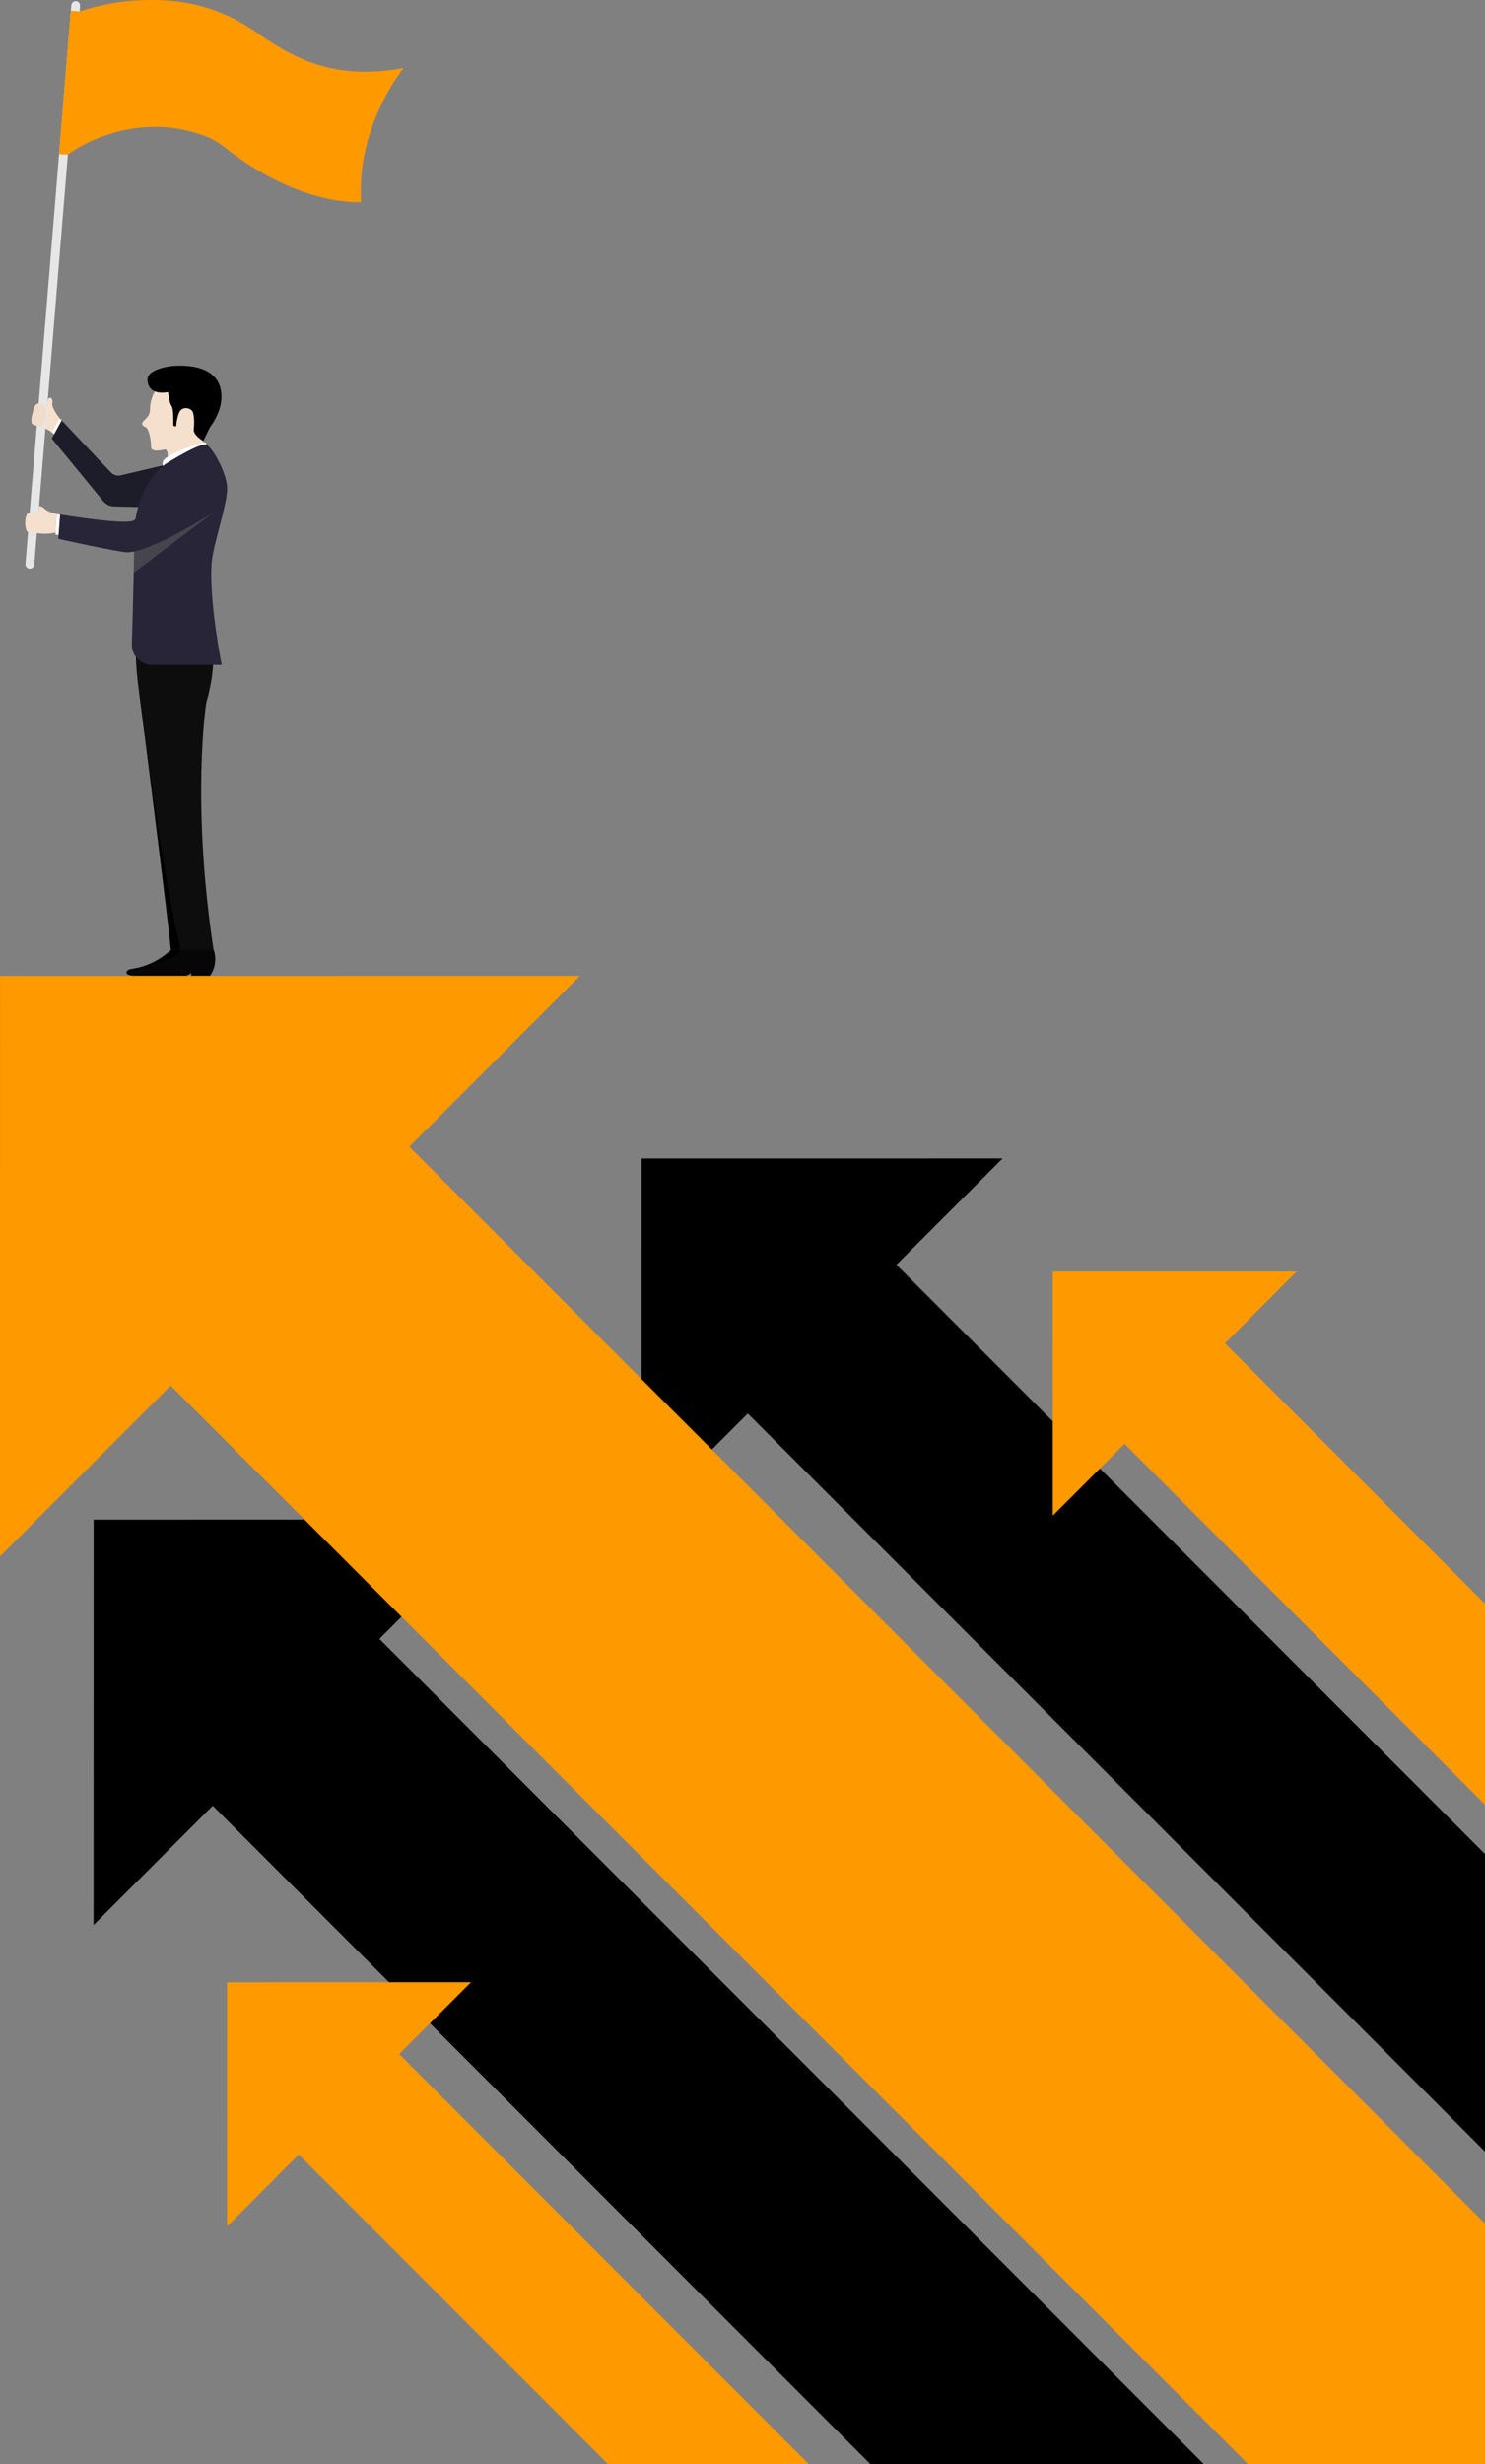 <svg width="431" height="715" viewBox="0 0 431 715" fill="none" xmlns="http://www.w3.org/2000/svg">
<rect x="0" y="0" width="431" height="715" fill="#808080" stroke="none"/>
<g clip-path="url(#clip0_6000_8491)">
<path d="M49.565 275.647C46.55 278.464 42.787 280.35 38.726 281.075C31.848 282.339 50.968 281.075 50.968 281.075L56.615 275.647H49.565Z" fill="black"/>
<path d="M40.009 197.65C40.009 197.65 49.615 273.393 49.565 275.647H52.494L40.009 197.65Z" fill="black"/>
<path d="M39.312 186.036H61.312C61.312 186.036 63.332 191.787 59.847 204.008C59.847 204.008 55.423 232.403 61.989 275.647C61.989 275.97 52.453 275.647 52.453 275.647C46.817 251.912 41.433 209.558 39.969 197.65C39.716 195.568 39.555 193.486 39.474 191.383L39.312 186.036Z" fill="#0D0D0D"/>
<path d="M52.494 275.647C52.494 275.647 51.312 278.851 37.696 281.257C37.518 281.286 37.347 281.354 37.198 281.455C37.048 281.556 36.921 281.689 36.828 281.843C36.029 283.147 39.322 283.147 39.322 283.147H54.12L55.484 282.359V283.147H60.938C61.701 282.073 62.198 280.833 62.388 279.529C62.578 278.225 62.454 276.894 62.029 275.647H52.494Z" fill="#060606"/>
<path d="M45.413 112.79C44.402 114.301 43.775 116.036 43.585 117.844C43.504 120.311 43.342 120.523 41.837 121.958C40.332 123.394 42.211 123.838 42.474 124.081C43.262 124.839 43.837 127.427 43.847 129.722C43.847 131.48 47.656 130.419 47.999 130.409C48.534 130.409 48.928 131.925 48.524 134.452L59.17 132.148C58.88 129.737 58.962 127.296 59.413 124.91C60.18 121.756 62.251 114.023 58.584 111.547C54.918 109.07 46.777 110.718 45.413 112.79Z" fill="#F5E0CD"/>
<path d="M42.837 109.808C42.837 109.808 42.151 114.862 48.787 113.77C48.787 113.77 49.08 116.742 49.797 117.814C50.383 118.653 50.332 122.019 50.292 123.242C50.292 123.358 50.337 123.47 50.418 123.553C50.499 123.636 50.61 123.684 50.726 123.687H51.13C51.13 123.687 51.423 119.138 52.989 118.633C53.461 118.421 53.989 118.366 54.494 118.477C55 118.588 55.457 118.859 55.797 119.249C56.231 119.765 56.504 122.171 56.231 124.566C56.019 126.305 59.019 127.993 59.019 127.993C59.019 127.993 60.605 124.485 61.039 123.849C61.473 123.212 65.18 118.4 64.069 113.053C62.958 107.705 57.776 106.088 52.059 106.098C48.474 106.078 43.13 107.311 42.837 109.808Z" fill="black"/>
<path d="M14.606 115.448C14.868 115.448 15.394 115.742 15.181 117.126C14.969 118.511 17.555 121.695 17.555 121.695L15.313 125.638C13.985 124.655 12.494 123.916 10.909 123.454C10.306 123.449 9.72 123.246 9.242 122.878C8.939 122.342 9.757 117.44 10.798 117.177C11.363 117.025 11.434 117.177 11.919 117.359C12.494 117.623 13.149 117.656 13.747 117.45C13.747 117.137 13.747 117.308 13.838 116.277C13.919 115.57 14.181 115.418 14.606 115.448Z" fill="#F5E0CD"/>
<path d="M8.555 165.02C8.894 165.045 9.228 164.937 9.487 164.717C9.746 164.498 9.908 164.186 9.939 163.848L23.242 1.729C23.26 1.559 23.244 1.388 23.194 1.225C23.144 1.063 23.062 0.912 22.953 0.781C22.843 0.651 22.709 0.544 22.557 0.467C22.405 0.39 22.24 0.345 22.07 0.334C21.734 0.306 21.401 0.412 21.143 0.63C20.885 0.848 20.725 1.16 20.697 1.496L7.394 163.615C7.377 163.784 7.394 163.954 7.443 164.116C7.493 164.279 7.574 164.429 7.682 164.56C7.79 164.691 7.923 164.799 8.073 164.878C8.223 164.957 8.387 165.005 8.555 165.02Z" fill="#E6E6E6"/>
<path d="M20.555 3.164L23.111 3.295C32.547 0.202 42.558 -0.731 52.403 0.566C60.138 1.673 67.506 4.578 73.918 9.047C83.18 15.446 95.503 23.886 117.189 19.712C117.189 19.712 103.331 36.451 104.816 58.639C104.816 58.639 87.17 60.165 65.1 42.678C63.471 41.359 61.648 40.302 59.696 39.544C37.474 31.124 19.737 44.811 19.737 44.811L17.181 44.7L20.555 3.164Z" fill="#FF9900"/>
<path d="M23.111 3.295L19.707 44.811L17.151 44.7L20.555 3.164L23.111 3.295Z" fill="#FF9900"/>
<path d="M12.777 117.662C12.889 117.705 12.989 117.772 13.069 117.86C13.15 117.948 13.209 118.053 13.242 118.168C13.626 119.613 12.939 123.869 11.565 123.798C11.101 123.798 9.333 123.202 9.242 122.878C9.055 121.939 9.114 120.967 9.414 120.058C9.707 118.673 10.081 117.46 10.717 117.187C11.429 117.2 12.131 117.362 12.777 117.662Z" fill="#F1DBCB"/>
<path d="M15.02 127.225L17.889 121.968L32.131 137.02C32.494 137.415 32.956 137.707 33.469 137.865C33.981 138.023 34.527 138.042 35.05 137.919C39.09 136.969 49.08 134.634 51.413 134.068C53.999 133.441 56.393 145.319 53.898 146.198C50.413 147.492 37.736 147.128 32.989 146.936C32.406 146.909 31.836 146.76 31.314 146.499C30.792 146.238 30.33 145.87 29.959 145.42L15.02 127.225Z" fill="#1D1C29"/>
<path d="M48.656 132.582C48.656 132.582 47.251 133.249 47.221 134.26C47.209 134.869 47.273 135.477 47.413 136.07C47.413 136.07 54.655 130.348 59.888 129.499L59.776 128.61C59.769 128.568 59.754 128.528 59.731 128.493C59.708 128.458 59.678 128.427 59.643 128.404C59.608 128.38 59.569 128.364 59.528 128.356C59.486 128.348 59.444 128.348 59.403 128.357C55.626 129.208 52.001 130.633 48.656 132.582Z" fill="white"/>
<path d="M38.272 186.915C38.248 187.694 38.38 188.47 38.66 189.197C38.941 189.924 39.365 190.587 39.907 191.147C40.448 191.707 41.097 192.152 41.814 192.457C42.53 192.761 43.301 192.919 44.08 192.919H64.342C64.342 192.919 60.736 175.078 61.392 163.817C61.736 157.924 66.19 146.087 65.918 141.346C65.645 136.818 61.635 129.893 59.928 129.044C58.221 128.195 48.019 134.644 48.019 134.644C46.506 135.733 45.188 137.069 44.12 138.597C42.266 141.212 40.898 144.139 40.08 147.239C39.938 147.725 39.817 148.25 39.696 148.746C39.575 149.241 39.474 149.756 39.383 150.323C39.252 151.04 39.151 151.778 39.06 152.557C39.06 152.941 38.979 153.335 38.949 153.729C38.78 155.96 38.78 158.2 38.949 160.431C38.949 160.431 38.575 177.231 38.272 186.915Z" fill="#272537"/>
<path d="M16.131 154.538C14.338 154.93 12.488 154.981 10.677 154.689C10.01 154.588 9.202 154.416 8.161 154.305C8.03 154.457 7.949 154.356 7.848 154.214C6.959 152.728 7.293 149.706 7.97 149.019C8.232 148.756 8.495 148.695 9.424 148.847C10.06 148.948 11.141 149.221 11.161 148.897L11.222 148.18L11.343 146.774C11.908 146.908 12.433 147.171 12.879 147.543C13.798 148.554 15.989 149.039 16.485 149.17L16.131 154.538Z" fill="#F5E0CD"/>
<path d="M17.01 155.286L16.09 155.084L16.485 149.17L17.464 149.342L17.01 155.286Z" fill="white"/>
<g style="mix-blend-mode:multiply" opacity="0.5">
<path d="M38.807 160.057L61.867 148.756L38.807 166.223V160.057Z" fill="#666666"/>
</g>
<path d="M61.867 148.756C61.723 148.876 61.568 148.981 61.403 149.069C59.241 150.333 43.575 160.188 36.898 160.279C34.727 160.279 16.929 156.367 16.929 156.367L17.454 149.291C17.454 149.291 36.827 152.506 38.908 150.98C42.019 148.705 48.908 139.072 49.787 138.061C50.535 137.195 51.523 136.569 52.625 136.262C59.514 134.402 63.615 147.219 61.867 148.756Z" fill="#272537"/>
<path d="M17.889 121.968L17.353 121.433L15.02 125.436L15.697 125.992L17.889 121.968Z" fill="white"/>
<path d="M27.151 558.562L61.736 523.951L112.906 575.16L119.613 581.872L124.805 587.068L128.957 591.232L252.641 715H349.406L117.017 482.445L110.119 475.531L144.714 440.91L88.372 440.92H76.241L30.434 440.93H27.171V444.195L27.151 558.562Z" fill="black"/>
<path d="M65.887 646.03L67.493 644.423L86.715 625.176L176.471 715H234.762L120.017 600.178L115.866 596.014L136.704 575.16H104.452L65.897 575.17L65.887 646.03Z" fill="#FF9900"/>
<path d="M186.208 400.173V441.001L188.581 438.625L200.541 426.647L206.611 420.582L217.035 410.14L431 624.277V537.951L323.396 430.255L319.235 426.091L307.154 414.011L266.317 373.143L260.166 366.977L281.064 346.062L290.993 336.126L186.218 336.136L186.208 400.173Z" fill="black"/>
<path d="M305.548 412.404V439.788L307.154 438.18L315.467 429.871L319.235 426.091L326.386 418.944L431 523.637V465.301L355.527 389.771L369.658 375.64L376.365 368.928H305.558L305.548 412.404Z" fill="#FF9900"/>
<path d="M-3.05176e-05 451.604L49.524 402.043L88.372 440.92L99.503 452.059L116.533 469.112L123.442 476.016L362.234 715H431V645.151L212.763 426.738L206.611 420.582L188.581 402.548L128.684 342.605L118.805 332.709L168.329 283.147L0.02 283.168L-3.05176e-05 451.604Z" fill="#FF9900"/>
</g>
<defs>
<clipPath id="clip0_6000_8491">
<rect width="431" height="715" fill="white" transform="matrix(-1 0 0 1 431 0)"/>
</clipPath>
</defs>
</svg>
